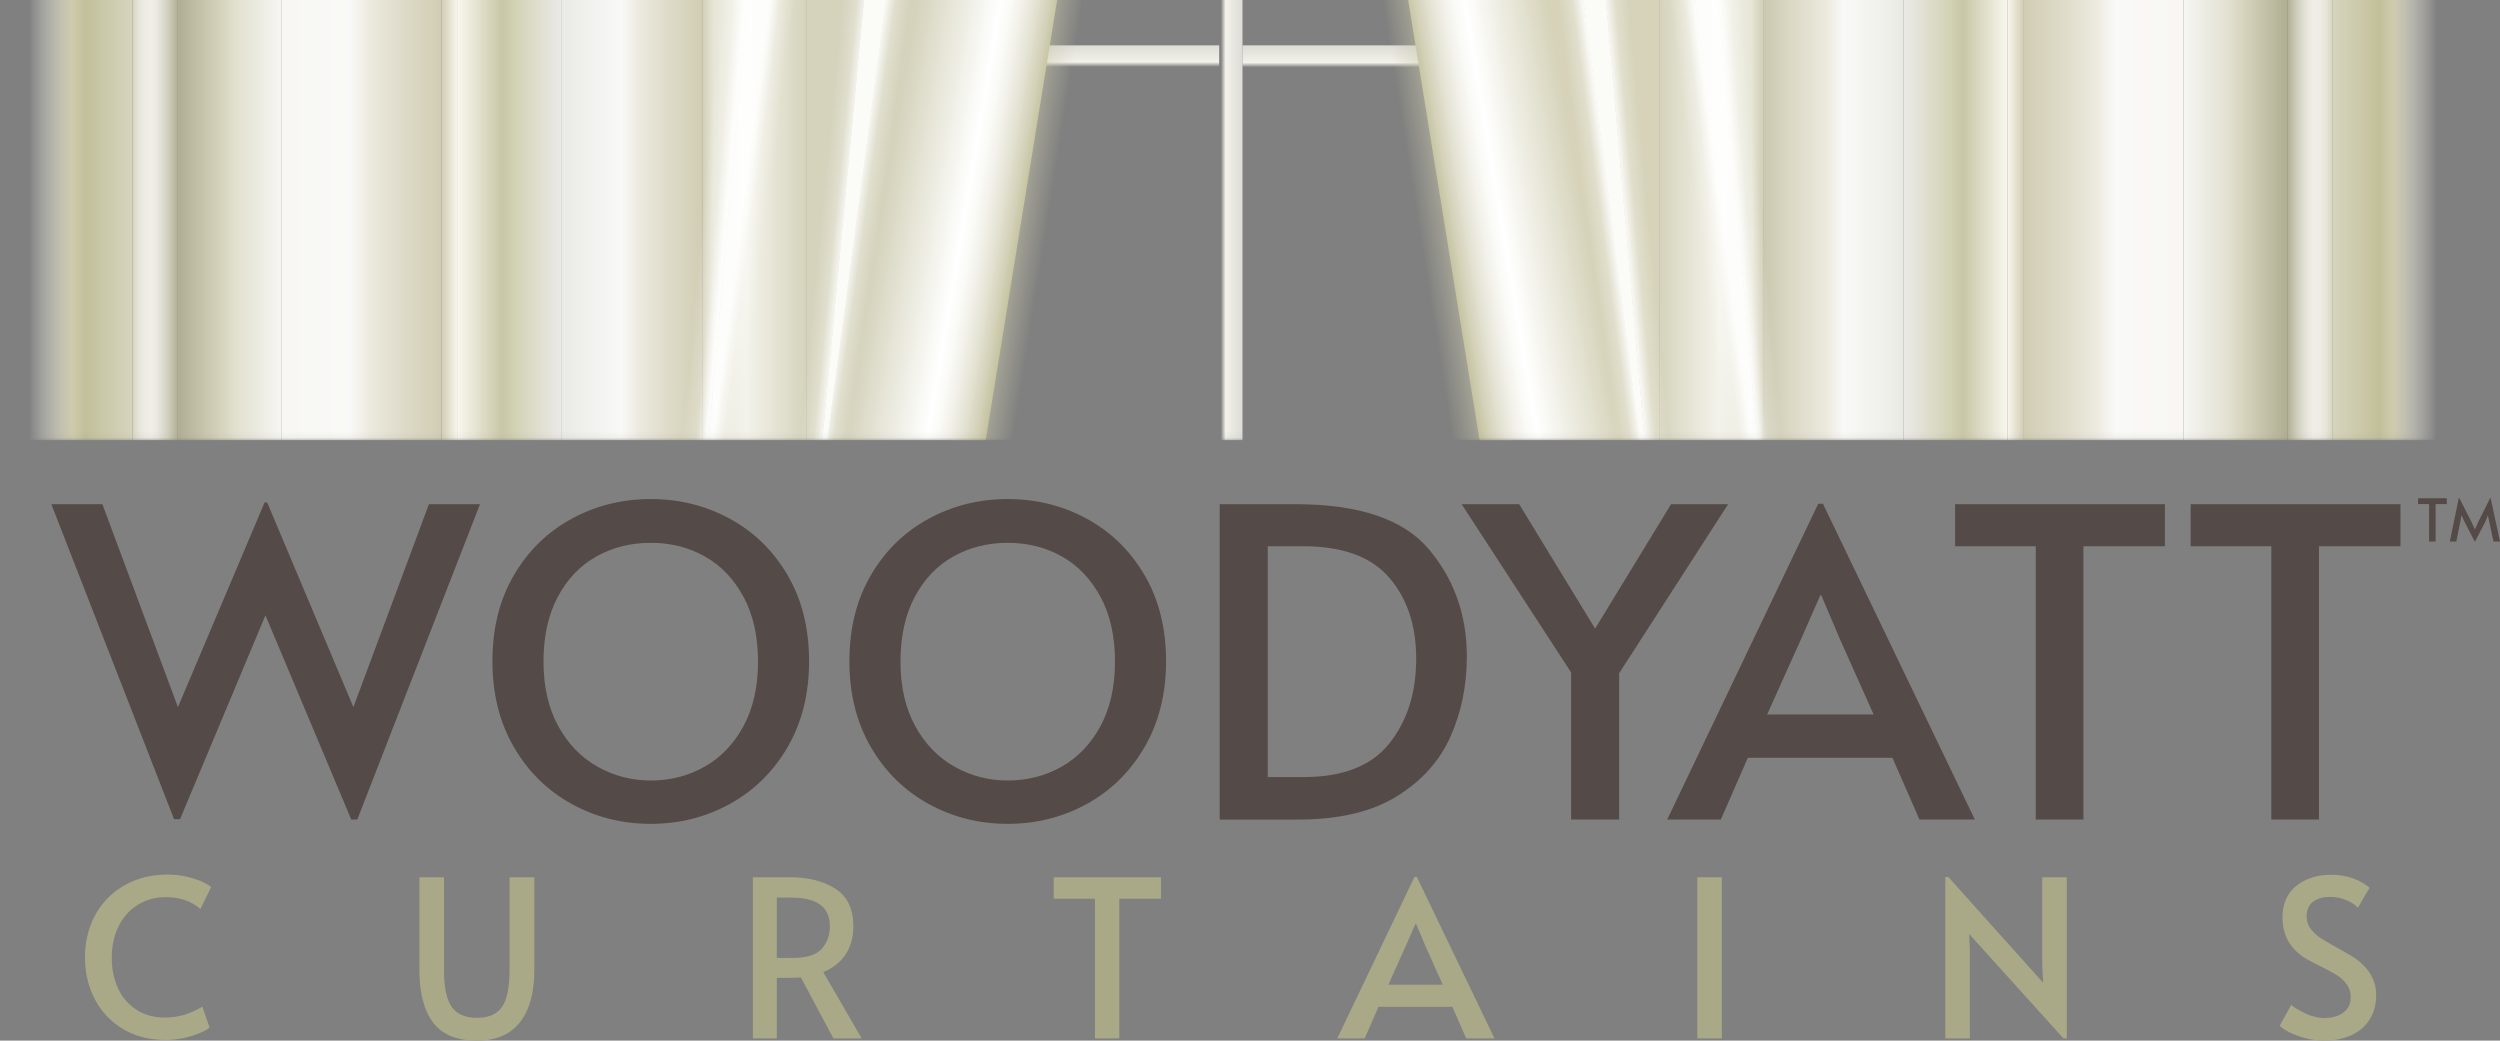 <svg version="1.1" id="Layer_1" xmlns="http://www.w3.org/2000/svg" xmlns:xlink="http://www.w3.org/1999/xlink" x="0" y="0" width="406.215" height="169.082" style="enable-background:new 0 0 406.215 169.082" xml:space="preserve"><rect width="100%" height="100%" fill="#808080" stroke="none"/><style>.st0{fill:#544a47}.st1{fill:#a9a987}.st20{opacity:.9}.st21{fill:#fff}</style><path class="st0" d="m57.424 114.901 12.271-32.977h8.296l-19.939 51.242h-.976L43.132 99.981l-13.874 33.116h-.976L8.343 81.925h8.296l12.271 32.977 14.083-33.256h.418l14.013 33.255zM92.875 130.622c-3.928-2.161-7.054-5.239-9.377-9.237-2.325-3.997-3.486-8.645-3.486-13.943 0-5.345 1.161-10.005 3.486-13.979 2.323-3.974 5.449-7.029 9.377-9.168 3.927-2.137 8.215-3.207 12.863-3.207 4.646 0 8.935 1.07 12.862 3.207 3.927 2.139 7.053 5.194 9.377 9.168s3.486 8.634 3.486 13.979c0 5.299-1.162 9.946-3.486 13.943-2.324 3.998-5.45 7.076-9.377 9.237-3.928 2.161-8.216 3.242-12.862 3.242-4.648 0-8.936-1.081-12.863-3.242zm21.648-6.065c2.649-1.51 4.752-3.718 6.31-6.623 1.557-2.904 2.335-6.379 2.335-10.423 0-4.089-.778-7.587-2.335-10.492-1.558-2.904-3.649-5.101-6.275-6.589-2.626-1.486-5.566-2.23-8.818-2.23-3.254 0-6.205.744-8.854 2.23-2.649 1.488-4.741 3.685-6.274 6.589-1.534 2.905-2.301 6.403-2.301 10.492 0 4.044.79 7.519 2.37 10.423 1.58 2.905 3.706 5.113 6.379 6.623 2.673 1.511 5.565 2.266 8.681 2.266 3.205-.001 6.132-.756 8.782-2.266zM150.879 130.622c-3.928-2.161-7.054-5.239-9.377-9.237-2.325-3.997-3.486-8.645-3.486-13.943 0-5.345 1.161-10.005 3.486-13.979 2.323-3.974 5.449-7.029 9.377-9.168 3.927-2.137 8.215-3.207 12.863-3.207 4.646 0 8.935 1.07 12.862 3.207 3.927 2.139 7.053 5.194 9.377 9.168s3.486 8.634 3.486 13.979c0 5.299-1.162 9.946-3.486 13.943-2.324 3.998-5.45 7.076-9.377 9.237-3.928 2.161-8.216 3.242-12.862 3.242-4.648 0-8.936-1.081-12.863-3.242zm21.648-6.065c2.649-1.51 4.752-3.718 6.31-6.623 1.557-2.904 2.335-6.379 2.335-10.423 0-4.089-.778-7.587-2.335-10.492-1.558-2.904-3.649-5.101-6.275-6.589-2.626-1.486-5.566-2.23-8.818-2.23-3.254 0-6.205.744-8.854 2.23-2.649 1.488-4.741 3.685-6.274 6.589-1.534 2.905-2.301 6.403-2.301 10.492 0 4.044.79 7.519 2.37 10.423 1.58 2.905 3.706 5.113 6.379 6.623 2.673 1.511 5.565 2.266 8.681 2.266 3.205-.001 6.132-.756 8.782-2.266zM198.181 81.925h12.341c10.317 0 17.533 2.439 21.647 7.32 4.114 4.88 6.171 10.69 6.171 17.43 0 4.694-.884 9.028-2.649 13.002-1.768 3.974-4.684 7.216-8.75 9.726-4.067 2.51-9.4 3.765-16 3.765h-12.759V81.925h-.001zm13.596 44.34c6.414 0 11.073-1.823 13.979-5.473 2.903-3.648 4.357-8.237 4.357-13.77 0-5.391-1.464-9.783-4.392-13.176-2.929-3.393-7.576-5.09-13.943-5.09h-5.787v37.508h5.786v.001zM255.279 109.254l-17.777-27.329h9.342l12.34 20.218 12.34-20.218h9.272l-17.708 27.469v23.773h-7.809v-23.913zM296.204 81.855l24.68 51.312h-8.993l-4.393-10.039h-23.495l-4.392 10.039h-8.715l24.54-51.312h.768zm-3.486 21.822-5.577 12.409h17.29l-5.508-12.34-2.998-7.041h-.14l-3.067 6.972zM330.784 88.757h-13.106v-6.832h34.092v6.832h-13.246v44.41h-7.739v-44.41h-.001zM369.058 88.757h-13.106v-6.832h34.092v6.832h-13.246v44.41h-7.739v-44.41h-.001z"/><g><path class="st0" d="M394.693 81.899h-1.797v-.937h4.675v.937h-1.816v6.091h-1.062v-6.091zM400.411 84.711l-.439-.994-.201.994-.65 3.279h-1.061l1.453-7.027h.114l1.932 3.796.573 1.271.574-1.271 1.893-3.796h.105l1.511 7.027h-1.052l-.708-3.279-.21-.994-.383.994-1.701 3.279h-.058l-1.692-3.279z"/></g><g><path class="st1" d="M19.926 167.158c-1.983-1.212-3.498-2.833-4.543-4.863-1.046-2.031-1.567-4.27-1.567-6.716 0-2.589.563-4.904 1.692-6.948a12.143 12.143 0 0 1 4.756-4.792c2.043-1.151 4.358-1.728 6.947-1.728 1.164 0 2.251.125 3.261.374 1.009.25 1.847.534 2.512.855.664.32 1.104.588 1.318.802l-1.746 3.562c-1.449-1.282-3.338-1.924-5.665-1.924-1.639 0-3.123.404-4.453 1.211-1.331.808-2.376 1.96-3.136 3.456s-1.14 3.23-1.14 5.202c0 1.805.338 3.444 1.015 4.916.678 1.474 1.669 2.637 2.976 3.492 1.306.854 2.861 1.282 4.667 1.282 2.09 0 4.109-.594 6.057-1.781l1.176 3.385c-.522.476-1.479.933-2.868 1.371-1.39.439-2.797.659-4.222.659-2.709.002-5.055-.604-7.037-1.815zM70.357 166.125c-1.473-1.972-2.209-4.833-2.209-8.587v-14.999h3.99v15.07c0 2.779.416 4.769 1.247 5.968.831 1.2 2.197 1.8 4.098 1.8s3.26-.588 4.079-1.764 1.229-3.177 1.229-6.004v-15.07h4.026v14.999c0 3.729-.778 6.586-2.334 8.568-1.556 1.984-3.89 2.976-7.001 2.976-3.278 0-5.653-.985-7.125-2.957zM135.413 168.726l-5.272-9.904a67.228 67.228 0 0 1-2.922.071h-.998v9.833h-3.883v-26.187h5.949c3.017 0 5.499.623 7.446 1.87s2.922 3.272 2.922 6.075c0 1.758-.41 3.271-1.229 4.542s-2.036 2.251-3.651 2.939l6.234 10.76h-4.596v.001zm-6.662-13.076c2.327 0 3.925-.505 4.792-1.515.866-1.009 1.3-2.215 1.3-3.616 0-3.111-2.078-4.667-6.234-4.667h-2.388v9.798h2.53zM177.917 146.03h-6.698v-3.491h17.423v3.491h-6.77v22.695h-3.955V146.03zM230.221 142.503l12.612 26.223h-4.597l-2.244-5.131h-12.007l-2.244 5.131h-4.454l12.541-26.223h.393zm-1.782 11.152-2.851 6.342h8.836l-2.814-6.307-1.532-3.599h-.071l-1.568 3.564zM275.788 142.539h3.99v26.187h-3.99v-26.187zM319.967 151.767l.107 2.851v14.108h-3.99v-26.223h.498l15.392 17.173-.143-2.992v-14.145h3.99v26.187h-.534l-15.32-16.959zM373.444 168.334c-1.402-.499-2.411-1.057-3.028-1.675l1.888-3.385c.499.451 1.277.921 2.334 1.407 1.057.487 2.072.73 3.046.73 1.259 0 2.286-.297 3.082-.891s1.193-1.413 1.193-2.458c0-.808-.214-1.509-.641-2.103a5.637 5.637 0 0 0-1.568-1.479c-.617-.392-1.496-.873-2.636-1.442-1.354-.665-2.28-1.164-2.779-1.497-2.305-1.544-3.456-3.682-3.456-6.413 0-2.256.748-3.984 2.245-5.184 1.496-1.199 3.384-1.799 5.664-1.799 2.446 0 4.525.7 6.235 2.102l-1.889 3.242c-.451-.475-1.086-.885-1.906-1.229a6.693 6.693 0 0 0-2.618-.517c-1.188 0-2.12.268-2.797.802s-1.016 1.324-1.016 2.369c0 .737.214 1.396.642 1.978s.968 1.087 1.621 1.515c.653.427 1.537.95 2.654 1.567a84.577 84.577 0 0 1 2.458 1.407c.57.345 1.104.754 1.604 1.229a7.364 7.364 0 0 1 1.675 2.209c.427.854.641 1.793.641 2.814 0 1.592-.362 2.945-1.086 4.062-.726 1.116-1.723 1.96-2.993 2.529-1.271.57-2.714.855-4.329.855a12.51 12.51 0 0 1-4.24-.745z"/></g><defs><filter id="wyclOmf" filterUnits="userSpaceOnUse" x="0" y="-46.405" width="399.053" height="141.114"><feColorMatrix values="1 0 0 0 0 0 1 0 0 0 0 0 1 0 0 0 0 0 1 0"/></filter></defs><mask maskUnits="userSpaceOnUse" x="0" y="-46.405" width="399.053" height="141.114" id="wycl1"><g style="filter:url(#wyclOmf)"><linearGradient id="wycl2" gradientUnits="userSpaceOnUse" x1="203.115" y1="71.527" x2="203.115" y2="-53.298"><stop offset="0" style="stop-color:#000"/><stop offset=".032" style="stop-color:#1a1a1a"/><stop offset=".097" style="stop-color:#4a4a4a"/><stop offset=".169" style="stop-color:#757575"/><stop offset=".244" style="stop-color:#9a9a9a"/><stop offset=".324" style="stop-color:#bababa"/><stop offset=".411" style="stop-color:#d3d3d3"/><stop offset=".507" style="stop-color:#e7e7e7"/><stop offset=".617" style="stop-color:#f5f5f5"/><stop offset=".754" style="stop-color:#fdfdfd"/><stop offset="1" style="stop-color:#fff"/></linearGradient><path style="fill:url(#wycl2)" d="M0-53.298h406.23V71.527H0z"/></g></mask><g style="mask:url(#wycl1)"><defs><path id="wycl3" d="M0 0h399.053v71.52H0z"/></defs><clipPath id="wycl4"><use xlink:href="#wycl3" style="overflow:visible"/></clipPath><g style="clip-path:url(#wycl4)"><linearGradient id="wycl5" gradientUnits="userSpaceOnUse" x1="198.367" y1="150.006" x2="201.889" y2="150.006" gradientTransform="matrix(1 0 0 -1 0 169.276)"><stop offset="0" style="stop-color:#f9f9f7;stop-opacity:0"/><stop offset=".226" style="stop-color:#f4f3eb"/><stop offset=".354" style="stop-color:#eeede6"/><stop offset="1" style="stop-color:#dddcd7"/></linearGradient><path style="fill:url(#wycl5)" d="M198.367-46.405h3.522V84.944h-3.522z"/><linearGradient id="wycl6" gradientUnits="userSpaceOnUse" x1="175.532" y1="161.924" x2="175.532" y2="158.428" gradientTransform="matrix(1 0 0 -1 0 169.276)"><stop offset="0" style="stop-color:#dddcd7"/><stop offset=".645" style="stop-color:#eeede6"/><stop offset=".774" style="stop-color:#f4f3eb"/><stop offset="1" style="stop-color:#f9f9f7;stop-opacity:0"/></linearGradient><path style="fill:url(#wycl6)" d="M152.96 7.371h45.144v3.522H152.96z"/><linearGradient id="wycl7" gradientUnits="userSpaceOnUse" x1="224.594" y1="161.841" x2="224.594" y2="158.339" gradientTransform="matrix(1 0 0 -1 0 169.276)"><stop offset="0" style="stop-color:#dddcd7"/><stop offset=".645" style="stop-color:#eeede6"/><stop offset=".774" style="stop-color:#f4f3eb"/><stop offset="1" style="stop-color:#f9f9f7;stop-opacity:0"/></linearGradient><path style="fill:url(#wycl7)" d="M201.89 7.371h45.407v3.522H201.89z"/></g><g><defs><path id="wycl8" d="M0 0h399.053v71.52H0z"/></defs><clipPath id="wycl9"><use xlink:href="#wycl8" style="overflow:visible"/></clipPath><g style="clip-path:url(#wycl9)"><linearGradient id="wycl10" gradientUnits="userSpaceOnUse" x1="922.039" y1=".192" x2="971.561" y2=".192" gradientTransform="matrix(.191 .03 -.164 1.032 -14.072 -.494)"><stop offset="0" style="stop-color:#ccc9ae"/><stop offset="1" style="stop-color:#cbc9ad;stop-opacity:0"/></linearGradient><path style="fill:url(#wycl10)" d="m181.718-36.283-9.45-1.504-20.85 130.992 9.45 1.504z"/><linearGradient id="wycl11" gradientUnits="userSpaceOnUse" x1="-343.152" y1="150.335" x2="-320.379" y2="146.485" gradientTransform="matrix(1 0 0 -1 489.128 169.276)"><stop offset="0" style="stop-color:#d5d3bc"/><stop offset=".575" style="stop-color:#fff"/><stop offset=".647" style="stop-color:#fafaf7"/><stop offset=".731" style="stop-color:#f1f0e8"/><stop offset=".821" style="stop-color:#e4e2d3"/><stop offset=".915" style="stop-color:#d3d1b7"/><stop offset="1" style="stop-color:#c1bf9a"/></linearGradient><path style="fill:url(#wycl11)" d="M130.989-42.046V82.908h27.331l20.267-124.954z"/><linearGradient id="wycl12" gradientUnits="userSpaceOnUse" x1="-484.481" y1="148.845" x2="-467.595" y2="148.845" gradientTransform="matrix(1 0 0 -1 489.128 169.276)"><stop offset="0" style="stop-color:#f9f9f7;stop-opacity:0"/><stop offset=".425" style="stop-color:#cecbad"/><stop offset=".55" style="stop-color:#c1c09a"/><stop offset=".762" style="stop-color:#cccaac"/><stop offset="1" style="stop-color:#d6d4bd"/></linearGradient><path style="fill:url(#wycl12)" d="M4.647-42.046h16.886V82.908H4.647z"/><linearGradient id="wycl13" gradientUnits="userSpaceOnUse" x1="-460.234" y1="148.845" x2="-443.348" y2="148.845" gradientTransform="matrix(1 0 0 -1 489.128 169.276)"><stop offset="0" style="stop-color:#b0ae91"/><stop offset=".425" style="stop-color:#d6d4bd"/><stop offset=".55" style="stop-color:#e1e0cf"/><stop offset=".741" style="stop-color:#eae9df"/><stop offset="1" style="stop-color:#f6f6f3"/></linearGradient><path style="fill:url(#wycl13)" d="M28.894-42.046H45.78V82.908H28.894z"/><linearGradient id="wycl14" gradientUnits="userSpaceOnUse" x1="-414.724" y1="148.845" x2="-397.837" y2="148.845" gradientTransform="matrix(1 0 0 -1 489.128 169.276)"><stop offset="0" style="stop-color:#f9f7ee"/><stop offset=".425" style="stop-color:#c8c7a7"/><stop offset=".55" style="stop-color:#d2d2b5"/><stop offset=".827" style="stop-color:#e2e1d5"/><stop offset="1" style="stop-color:#ebeae7"/></linearGradient><path style="fill:url(#wycl14)" d="M74.404-42.046h16.887V82.908H74.404z"/><linearGradient id="wycl15" gradientUnits="userSpaceOnUse" x1="-375.025" y1="148.845" x2="-358.139" y2="148.845" gradientTransform="matrix(1 0 0 -1 489.128 169.276)"><stop offset="0" style="stop-color:#d2ceb7"/><stop offset=".111" style="stop-color:#e6e6d7"/><stop offset=".126" style="stop-color:#e7e6d8"/><stop offset=".425" style="stop-color:#f4f3eb"/><stop offset="1" style="stop-color:#d5d3bc"/></linearGradient><path style="fill:url(#wycl15)" d="M114.103-42.046h16.886V82.908h-16.886z"/><linearGradient id="wycl16" gradientUnits="userSpaceOnUse" x1="-417.406" y1="148.845" x2="-414.724" y2="148.845" gradientTransform="matrix(1 0 0 -1 489.128 169.276)"><stop offset="0" style="stop-color:#d1cdb5"/><stop offset="1" style="stop-color:#f9f7ee"/></linearGradient><path style="fill:url(#wycl16)" d="M71.722-42.046h2.682V82.908h-2.682z"/><linearGradient id="wycl17" gradientUnits="userSpaceOnUse" x1="-443.348" y1="148.845" x2="-417.406" y2="148.845" gradientTransform="matrix(1 0 0 -1 489.128 169.276)"><stop offset="0" style="stop-color:#f8f7f3"/><stop offset=".425" style="stop-color:#f9f9f7"/><stop offset=".55" style="stop-color:#eceadf"/><stop offset=".787" style="stop-color:#dcd9c6"/><stop offset="1" style="stop-color:#d1cdb4"/></linearGradient><path style="fill:url(#wycl17)" d="M45.78-42.046h25.942V82.908H45.78z"/><linearGradient id="wycl18" gradientUnits="userSpaceOnUse" x1="-397.837" y1="148.845" x2="-375.025" y2="148.845" gradientTransform="matrix(1 0 0 -1 489.128 169.276)"><stop offset="0" style="stop-color:#eaeae5"/><stop offset=".425" style="stop-color:#f9f9f7"/><stop offset=".55" style="stop-color:#eceadf"/><stop offset=".787" style="stop-color:#dcd9c6"/><stop offset="1" style="stop-color:#d1cdb4"/></linearGradient><path style="fill:url(#wycl18)" d="M91.291-42.046h22.812V82.908H91.291z"/><linearGradient id="wycl19" gradientUnits="userSpaceOnUse" x1="-467.595" y1="148.845" x2="-460.234" y2="148.845" gradientTransform="matrix(1 0 0 -1 489.128 169.276)"><stop offset="0" style="stop-color:#d5d5bd"/><stop offset=".08" style="stop-color:#e0dfce"/><stop offset=".176" style="stop-color:#e8e7dc"/><stop offset=".284" style="stop-color:#eeece5"/><stop offset=".425" style="stop-color:#efeee7"/><stop offset=".525" style="stop-color:#ebe9e1"/><stop offset=".661" style="stop-color:#dfddd0"/><stop offset=".818" style="stop-color:#cccab7"/><stop offset=".989" style="stop-color:#b3b196"/><stop offset="1" style="stop-color:#b2af94"/></linearGradient><path style="fill:url(#wycl19)" d="M21.533-42.046h7.361V82.908h-7.361z"/><g class="st20"><path class="st21" d="m148.561-34.111-4.936-.131-12.036 126.919z"/><linearGradient id="wycl20" gradientUnits="userSpaceOnUse" x1="-95.664" y1="31.823" x2="-44.229" y2="31.823" gradientTransform="matrix(.191 .027 -.145 1.035 162.814 -3.084)"><stop offset="0" style="stop-color:#fff"/><stop offset=".179" style="stop-color:#fff;stop-opacity:.3"/><stop offset=".414" style="stop-color:#fff;stop-opacity:0"/><stop offset="1" style="stop-color:#fff;stop-opacity:0"/></linearGradient><path style="fill:url(#wycl20)" d="m158.117-37.054-9.005-1.327-17.631 131.358 9.006 1.327z"/><linearGradient id="wycl21" gradientUnits="userSpaceOnUse" x1="584.533" y1="20.873" x2="634.585" y2="20.873" gradientTransform="matrix(-.192 -.019 -.103 1.04 252.675 16.384)"><stop offset="0" style="stop-color:#fff"/><stop offset=".179" style="stop-color:#fff;stop-opacity:.3"/><stop offset=".414" style="stop-color:#fff;stop-opacity:0"/><stop offset="1" style="stop-color:#fff;stop-opacity:0"/></linearGradient><path style="fill:url(#wycl21)" d="m135.043-39.996 9.05.938-12.505 132.002-9.05-.939z"/></g><g class="st20"><path class="st21" d="m129.623-34.199-5.194-.076-11.172 127.046z"/><linearGradient id="wycl22" gradientUnits="userSpaceOnUse" x1="-189.209" y1="34.089" x2="-139.687" y2="34.089" gradientTransform="matrix(.192 .025 -.134 1.036 162.475 -3.34)"><stop offset="0" style="stop-color:#fff"/><stop offset=".179" style="stop-color:#fff;stop-opacity:.3"/><stop offset=".414" style="stop-color:#fff;stop-opacity:0"/><stop offset="1" style="stop-color:#fff;stop-opacity:0"/></linearGradient><path style="fill:url(#wycl22)" d="m139.643-37.248-9.49-1.227-17.006 131.547 9.49 1.226z"/><linearGradient id="wycl23" gradientUnits="userSpaceOnUse" x1="682.813" y1="22.471" x2="732.336" y2="22.471" gradientTransform="matrix(-.193 -.017 -.091 1.041 252.547 15.124)"><stop offset="0" style="stop-color:#fff"/><stop offset=".179" style="stop-color:#fff;stop-opacity:.3"/><stop offset=".414" style="stop-color:#fff;stop-opacity:0"/><stop offset="1" style="stop-color:#fff;stop-opacity:0"/></linearGradient><path style="fill:url(#wycl23)" d="m115.332-39.933 9.532.837-11.605 132.133-9.532-.837z"/></g></g></g><g><defs><path id="wycl24" d="M0 0h399.053v71.52H0z"/></defs><clipPath id="wycl25"><use xlink:href="#wycl24" style="overflow:visible"/></clipPath><g style="clip-path:url(#wycl25)"><linearGradient id="wycl26" gradientUnits="userSpaceOnUse" x1="712.358" y1="6.364" x2="761.88" y2="6.364" gradientTransform="matrix(-.191 .03 .164 1.032 373.658 -.494)"><stop offset="0" style="stop-color:#ccc9ae"/><stop offset="1" style="stop-color:#cbc9ad;stop-opacity:0"/></linearGradient><path style="fill:url(#wycl26)" d="m218.893-36.283 9.45-1.504 20.85 130.992-9.45 1.504z"/><linearGradient id="wycl27" gradientUnits="userSpaceOnUse" x1="-162.692" y1="150.335" x2="-139.919" y2="146.485" gradientTransform="rotate(180 45.954 84.638)"><stop offset="0" style="stop-color:#d6d3ba"/><stop offset=".575" style="stop-color:#fff"/><stop offset=".647" style="stop-color:#fafaf7"/><stop offset=".731" style="stop-color:#f1f0e8"/><stop offset=".821" style="stop-color:#e4e2d3"/><stop offset=".915" style="stop-color:#d3d1b7"/><stop offset="1" style="stop-color:#c1bf9a"/></linearGradient><path style="fill:url(#wycl27)" d="m221.989-42.046 20.267 124.954h27.331V-42.046z"/><linearGradient id="wycl28" gradientUnits="userSpaceOnUse" x1="-304.021" y1="148.845" x2="-287.135" y2="148.845" gradientTransform="rotate(180 45.954 84.638)"><stop offset="0" style="stop-color:#f9f9f7;stop-opacity:0"/><stop offset=".425" style="stop-color:#cecbad"/><stop offset=".55" style="stop-color:#c1c09a"/><stop offset=".762" style="stop-color:#cccaac"/><stop offset="1" style="stop-color:#d6d4bd"/></linearGradient><path style="fill:url(#wycl28)" d="M395.929 82.908h-16.886V-42.046h16.886z"/><linearGradient id="wycl29" gradientUnits="userSpaceOnUse" x1="-279.774" y1="148.845" x2="-262.887" y2="148.845" gradientTransform="rotate(180 45.954 84.638)"><stop offset="0" style="stop-color:#b0ae91"/><stop offset=".425" style="stop-color:#d6d4bd"/><stop offset=".55" style="stop-color:#e1e0cf"/><stop offset=".741" style="stop-color:#eae9df"/><stop offset="1" style="stop-color:#f6f6f3"/></linearGradient><path style="fill:url(#wycl29)" d="M371.682 82.908h-16.886V-42.046h16.886z"/><linearGradient id="wycl30" gradientUnits="userSpaceOnUse" x1="-234.263" y1="148.845" x2="-217.376" y2="148.845" gradientTransform="rotate(180 45.954 84.638)"><stop offset="0" style="stop-color:#f9f7ee"/><stop offset=".425" style="stop-color:#c8c7a7"/><stop offset=".55" style="stop-color:#d2d2b5"/><stop offset=".827" style="stop-color:#e2e1d5"/><stop offset="1" style="stop-color:#ebeae7"/></linearGradient><path style="fill:url(#wycl30)" d="M326.172 82.908h-16.887V-42.046h16.887z"/><linearGradient id="wycl31" gradientUnits="userSpaceOnUse" x1="-194.565" y1="148.845" x2="-177.679" y2="148.845" gradientTransform="rotate(180 45.954 84.638)"><stop offset="0" style="stop-color:#d2ceb7"/><stop offset=".111" style="stop-color:#e6e6d7"/><stop offset=".126" style="stop-color:#e7e6d8"/><stop offset=".425" style="stop-color:#f4f3eb"/><stop offset="1" style="stop-color:#d5d3bc"/></linearGradient><path style="fill:url(#wycl31)" d="M286.473 82.908h-16.886V-42.046h16.886z"/><linearGradient id="wycl32" gradientUnits="userSpaceOnUse" x1="-236.946" y1="148.845" x2="-234.263" y2="148.845" gradientTransform="rotate(180 45.954 84.638)"><stop offset="0" style="stop-color:#d1cdb5"/><stop offset="1" style="stop-color:#f9f7ee"/></linearGradient><path style="fill:url(#wycl32)" d="M328.854 82.908h-2.682V-42.046h2.682z"/><linearGradient id="wycl33" gradientUnits="userSpaceOnUse" x1="-262.887" y1="148.845" x2="-236.946" y2="148.845" gradientTransform="rotate(180 45.954 84.638)"><stop offset="0" style="stop-color:#f8f7f3"/><stop offset=".425" style="stop-color:#f9f9f7"/><stop offset=".55" style="stop-color:#eceadf"/><stop offset=".787" style="stop-color:#dcd9c6"/><stop offset="1" style="stop-color:#d1cdb4"/></linearGradient><path style="fill:url(#wycl33)" d="M354.796 82.908h-25.942V-42.046h25.942z"/><linearGradient id="wycl34" gradientUnits="userSpaceOnUse" x1="-217.376" y1="148.845" x2="-194.565" y2="148.845" gradientTransform="rotate(180 45.954 84.638)"><stop offset="0" style="stop-color:#eaeae5"/><stop offset=".425" style="stop-color:#f9f9f7"/><stop offset=".55" style="stop-color:#eceadf"/><stop offset=".787" style="stop-color:#dcd9c6"/><stop offset="1" style="stop-color:#cbc8b0"/></linearGradient><path style="fill:url(#wycl34)" d="M309.285 82.908h-22.812V-42.046h22.812z"/><linearGradient id="wycl35" gradientUnits="userSpaceOnUse" x1="-287.135" y1="148.845" x2="-279.774" y2="148.845" gradientTransform="rotate(180 45.954 84.638)"><stop offset="0" style="stop-color:#d5d5bd"/><stop offset=".08" style="stop-color:#e0dfce"/><stop offset=".176" style="stop-color:#e8e7dc"/><stop offset=".284" style="stop-color:#eeece5"/><stop offset=".425" style="stop-color:#efeee7"/><stop offset=".525" style="stop-color:#ebe9e1"/><stop offset=".661" style="stop-color:#dfddd0"/><stop offset=".818" style="stop-color:#cccab7"/><stop offset=".989" style="stop-color:#b3b196"/><stop offset="1" style="stop-color:#b2af94"/></linearGradient><path style="fill:url(#wycl35)" d="M379.043 82.908h-7.361V-42.046h7.361z"/><g class="st20"><path class="st21" d="m252.93-34.005 5.018-.091 11.174 127.013z"/><linearGradient id="wycl36" gradientUnits="userSpaceOnUse" x1="604.899" y1="15.1" x2="655.726" y2="15.1" gradientTransform="matrix(-.192 .025 .137 1.036 374.905 -3.521)"><stop offset="0" style="stop-color:#fff"/><stop offset=".179" style="stop-color:#fff;stop-opacity:.3"/><stop offset=".414" style="stop-color:#fff;stop-opacity:0"/><stop offset="1" style="stop-color:#fff;stop-opacity:0"/></linearGradient><path style="fill:url(#wycl36)" d="m243.24-37.025 9.165-1.254 16.824 131.497-9.165 1.254z"/><linearGradient id="wycl37" gradientUnits="userSpaceOnUse" x1="-117.775" y1="9.483" x2="-67.891" y2="9.483" gradientTransform="matrix(.192 -.018 .095 1.041 284.888 15.211)"><stop offset="0" style="stop-color:#fff"/><stop offset=".179" style="stop-color:#fff;stop-opacity:.3"/><stop offset=".414" style="stop-color:#fff;stop-opacity:0"/><stop offset="1" style="stop-color:#fff;stop-opacity:0"/></linearGradient><path style="fill:url(#wycl37)" d="m266.72-39.78-9.207.865 11.608 132.099 9.207-.865z"/></g><g class="st20"><path class="st21" d="m271.031-34.199 5.195-.076 11.171 127.046z"/><linearGradient id="wycl38" gradientUnits="userSpaceOnUse" x1="518.404" y1="17.172" x2="567.927" y2="17.172" gradientTransform="matrix(-.192 .025 .134 1.036 376.046 -3.34)"><stop offset="0" style="stop-color:#fff"/><stop offset=".179" style="stop-color:#fff;stop-opacity:.3"/><stop offset=".414" style="stop-color:#fff;stop-opacity:0"/><stop offset="1" style="stop-color:#fff;stop-opacity:0"/></linearGradient><path style="fill:url(#wycl38)" d="m261.011-37.248 9.49-1.227 17.007 131.547-9.49 1.226z"/><linearGradient id="wycl39" gradientUnits="userSpaceOnUse" x1="-27.953" y1="10.927" x2="21.57" y2="10.927" gradientTransform="matrix(.193 -.017 .091 1.041 285.974 15.124)"><stop offset="0" style="stop-color:#fff"/><stop offset=".179" style="stop-color:#fff;stop-opacity:.3"/><stop offset=".414" style="stop-color:#fff;stop-opacity:0"/><stop offset="1" style="stop-color:#fff;stop-opacity:0"/></linearGradient><path style="fill:url(#wycl39)" d="m285.322-39.933-9.532.837 11.605 132.133 9.533-.837z"/></g></g></g></g></svg>